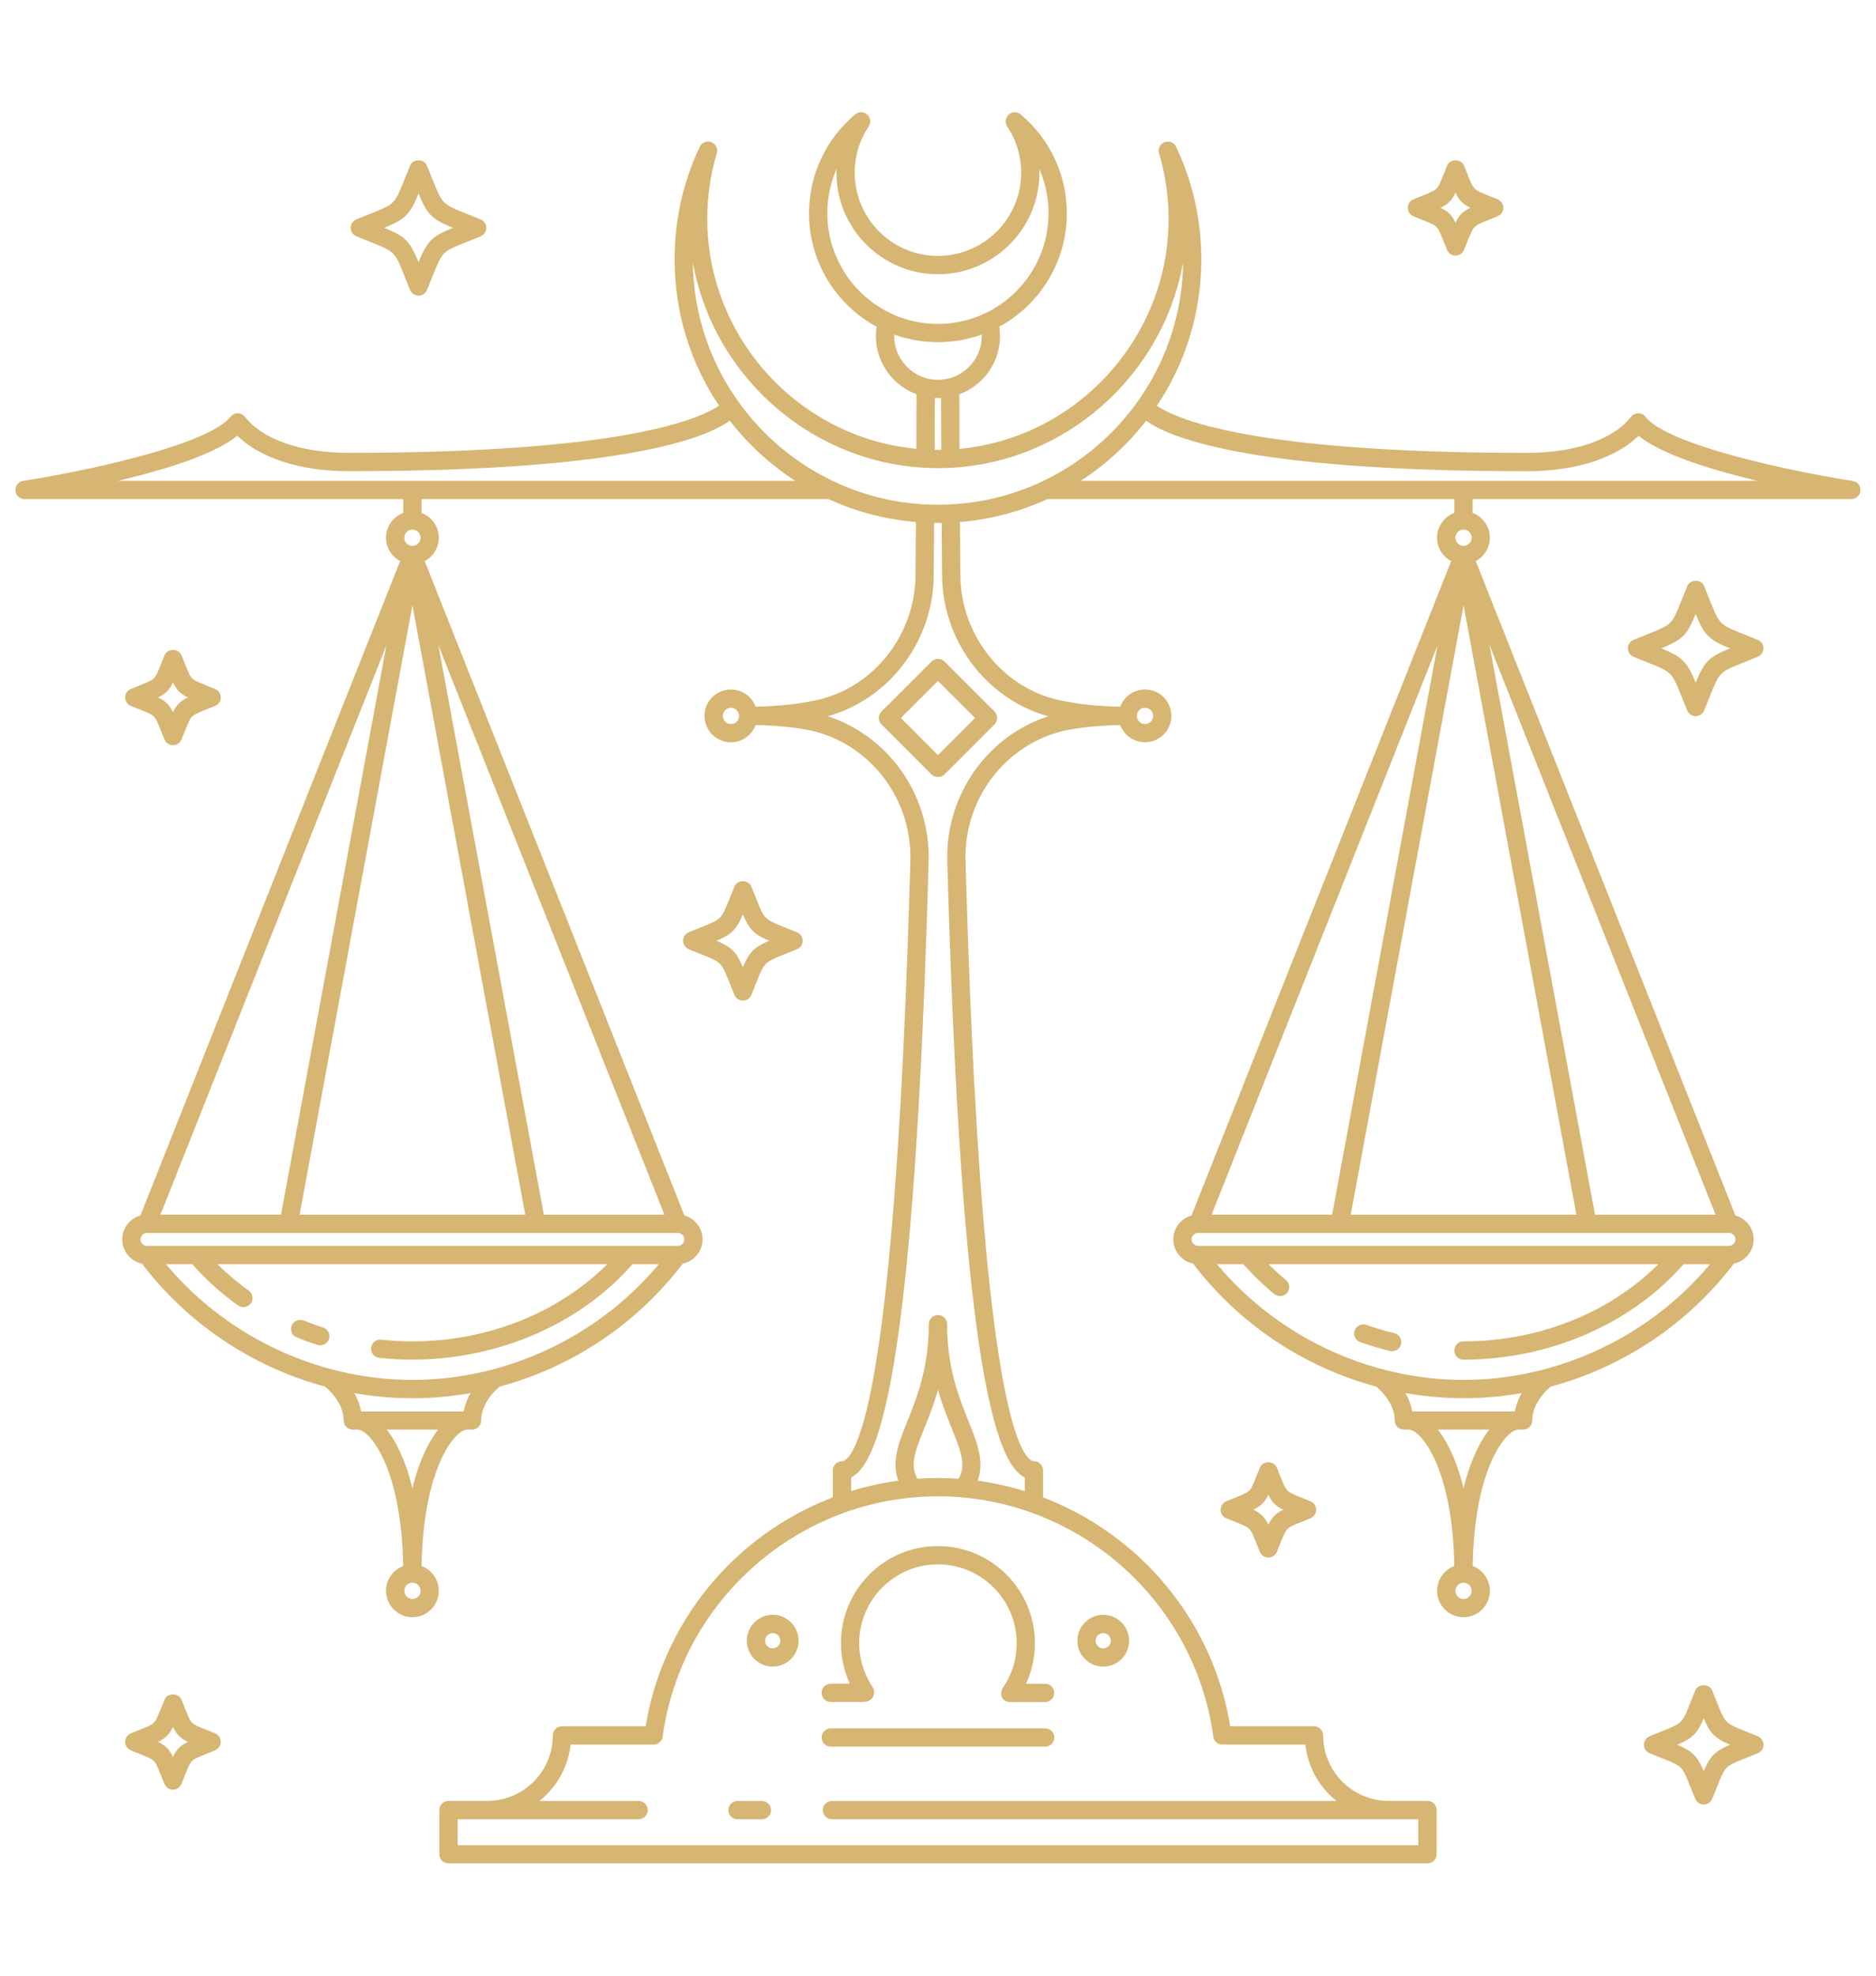 <?xml version="1.0" encoding="utf-8"?>
<!-- Generator: Adobe Illustrator 28.0.0, SVG Export Plug-In . SVG Version: 6.00 Build 0)  -->
<svg version="1.1" id="katman_1" xmlns="http://www.w3.org/2000/svg" xmlns:xlink="http://www.w3.org/1999/xlink" x="0px" y="0px"
	 viewBox="0 0 440.99 464.19" style="enable-background:new 0 0 440.99 464.19;" xml:space="preserve">
<style type="text/css">
	.st0{fill:#D7B572;stroke:#D7B572;stroke-width:2;stroke-miterlimit:10;}
</style>
<g>
	<path class="st0" d="M75.63,312.87c-1.55-0.49-3.11-1.06-4.64-1.68c-0.58-0.23-1.26,0.06-1.49,0.64c-0.11,0.28-0.11,0.6,0.01,0.88
		c0.12,0.28,0.34,0.5,0.63,0.61c1.58,0.64,3.19,1.22,4.8,1.73c0.28,0.09,0.6,0.06,0.87-0.08c0.27-0.14,0.48-0.38,0.57-0.67
		c0.09-0.29,0.07-0.6-0.07-0.87C76.16,313.16,75.92,312.96,75.63,312.87z"/>
	<path class="st0" d="M435.39,113.99c-11.82-1.8-43.73-8.09-49.37-15.43c-0.25-0.33-0.57-0.5-0.82-0.46
		c-0.43,0.01-0.76,0.16-0.99,0.44c-4.45,5.64-13.64,8.87-25.23,8.87c-68.64,0-84.86-8.97-88.19-11.72
		c-0.11-0.09-0.13-0.24-0.05-0.35c6.97-10.16,10.65-22.04,10.65-34.38c0-9.11-1.96-17.87-5.83-26.04c-0.26-0.54-0.88-0.79-1.45-0.58
		c-0.55,0.21-0.86,0.83-0.69,1.4c1.51,5.09,2.28,10.39,2.28,15.74c0,28.63-22.34,52.81-50.87,55.05c-0.07,0.01-0.15-0.02-0.2-0.07
		c-0.05-0.05-0.09-0.12-0.09-0.19c-0.01-3.21-0.02-7.97-0.03-11.83l0-2.33c0-0.11,0.07-0.22,0.18-0.25
		c5.6-1.83,9.37-7.02,9.37-12.91c0-0.85-0.08-1.71-0.24-2.54c-0.02-0.11,0.03-0.23,0.14-0.29c9.76-5.08,15.82-15.04,15.82-26.01
		c0-8.69-3.83-16.88-10.5-22.47c-0.44-0.37-1.08-0.36-1.5,0.02c-0.42,0.38-0.5,1.02-0.19,1.49c2.26,3.38,3.46,7.33,3.46,11.42
		c0,11.34-9.23,20.56-20.57,20.56c-11.34,0-20.56-9.22-20.56-20.56c0-4.08,1.19-8.03,3.46-11.42c0.31-0.47,0.23-1.11-0.19-1.49
		c-0.42-0.38-1.07-0.39-1.5-0.03c-6.68,5.59-10.51,13.78-10.51,22.48c0,10.97,6.06,20.93,15.82,26.01c0.1,0.05,0.16,0.17,0.14,0.28
		c-0.16,0.85-0.24,1.7-0.24,2.54c0,5.89,3.77,11.08,9.37,12.91c0.11,0.04,0.18,0.14,0.18,0.25l0,0.78
		c-0.01,4.05-0.02,9.83-0.03,13.37c0,0.07-0.03,0.14-0.09,0.19c-0.05,0.05-0.13,0.08-0.2,0.07c-28.53-2.23-50.87-26.41-50.87-55.05
		c0-5.36,0.77-10.66,2.28-15.74c0.17-0.57-0.14-1.18-0.69-1.4c-0.56-0.21-1.19,0.03-1.44,0.58c-3.87,8.17-5.83,16.94-5.83,26.04
		c0,12.33,3.68,24.21,10.65,34.37c0.08,0.11,0.06,0.27-0.05,0.36c-3.35,2.75-19.6,11.73-88.18,11.73c-11.58,0-20.78-3.23-25.23-8.87
		c-0.22-0.27-0.54-0.43-0.87-0.43c-0.32-0.05-0.72,0.16-0.94,0.45c-5.64,7.33-37.55,13.62-49.37,15.43
		c-0.59,0.09-1.01,0.63-0.97,1.22c0.05,0.59,0.55,1.06,1.14,1.06h89.77c0.15,0,0.27,0.12,0.27,0.27v4.53c0,0.12-0.08,0.22-0.2,0.26
		c-2.27,0.61-3.86,2.67-3.86,5.03c0,2.15,1.35,4.1,3.36,4.86c0.07,0.03,0.12,0.08,0.15,0.14c0.03,0.06,0.03,0.14,0,0.2L33.8,286.32
		c-0.03,0.08-0.11,0.14-0.2,0.16c-2.24,0.45-3.87,2.43-3.87,4.72c0,2.37,1.77,4.42,4.11,4.76c0.07,0.01,0.13,0.05,0.17,0.1
		c10.55,14.03,25.75,24.26,42.81,28.8c0.04,0.01,0.07,0.03,0.1,0.05c0.81,0.64,4.86,4.09,4.86,8.84c0,0.63,0.51,1.15,1.15,1.15h1.16
		c3.83,0,11.44,10.14,11.7,33.59c0,0.12-0.08,0.23-0.2,0.26c-2.27,0.61-3.85,2.68-3.85,5.02c0,2.87,2.33,5.2,5.2,5.2
		c2.87,0,5.2-2.33,5.2-5.2c0-2.35-1.59-4.41-3.85-5.02c-0.12-0.03-0.2-0.14-0.2-0.26c0.26-23.45,7.87-33.59,11.7-33.59h1.16
		c0.63,0,1.15-0.51,1.15-1.15c0-4.75,4.05-8.2,4.86-8.84c0.03-0.02,0.06-0.04,0.1-0.05c17.05-4.54,32.26-14.77,42.81-28.8
		c0.04-0.05,0.1-0.09,0.17-0.1c2.34-0.35,4.11-2.39,4.11-4.76c0-2.29-1.63-4.27-3.87-4.72c-0.09-0.02-0.16-0.08-0.19-0.16
		L98.64,131.55c-0.03-0.07-0.03-0.14,0-0.2c0.03-0.06,0.08-0.12,0.15-0.14c2.01-0.76,3.36-2.72,3.36-4.86
		c0-2.35-1.59-4.42-3.86-5.03c-0.12-0.03-0.2-0.14-0.2-0.26v-4.53c0-0.15,0.12-0.27,0.26-0.27h96.55c0.04,0,0.08,0.01,0.11,0.02
		c6.65,3.07,13.73,4.9,21.05,5.43c0.14,0.01,0.25,0.13,0.25,0.27l-0.03,4.08c-0.02,3.22-0.04,6.58-0.07,9.19
		c-0.14,14.55-10.29,27.28-24.14,30.26c-4.43,0.95-9.47,1.47-14.98,1.54c-0.13,0-0.23-0.08-0.26-0.2c-0.61-2.27-2.68-3.85-5.02-3.85
		c-2.87,0-5.2,2.33-5.2,5.2c0,2.87,2.33,5.2,5.2,5.2c2.35,0,4.41-1.58,5.02-3.85c0.03-0.12,0.14-0.2,0.26-0.2
		c4.32,0.05,8.36,0.38,12,0.98c15.21,2.48,26.34,16.19,25.91,31.89c-3.43,123.64-12.17,142.1-17.07,142.1
		c-0.63,0-1.15,0.51-1.15,1.15v6.85c0,0.11-0.07,0.21-0.17,0.25c-23.35,8.72-40.19,29.34-43.94,53.8c-0.02,0.13-0.13,0.22-0.26,0.22
		H132.1c-0.63,0-1.15,0.51-1.15,1.15c0,9.04-7.35,16.39-16.39,16.39h-9.13c-0.63,0-1.15,0.51-1.15,1.15v10.38
		c0,0.63,0.51,1.15,1.15,1.15h230.12c0.63,0,1.15-0.51,1.15-1.15v-10.38c0-0.63-0.51-1.15-1.15-1.15h-9.13
		c-9.04,0-16.39-7.35-16.39-16.39c0-0.63-0.51-1.15-1.15-1.15h-20.33c-0.13,0-0.24-0.09-0.26-0.22
		c-3.76-24.46-20.6-45.07-43.94-53.8c-0.1-0.04-0.17-0.14-0.17-0.25v-6.85c0-0.63-0.51-1.15-1.15-1.15
		c-4.9,0-13.63-18.46-17.07-142.1c-0.44-15.7,10.7-29.41,25.91-31.89c3.65-0.6,7.68-0.93,12-0.98c0.12,0,0.23,0.08,0.26,0.2
		c0.61,2.27,2.68,3.85,5.02,3.85c2.87,0,5.2-2.33,5.2-5.2c0-2.87-2.33-5.2-5.2-5.2c-2.35,0-4.41,1.58-5.02,3.85
		c-0.03,0.12-0.14,0.2-0.26,0.2c-5.52-0.07-10.56-0.58-14.98-1.54c-13.84-2.98-24-15.71-24.14-30.26c-0.03-2.98-0.06-6.9-0.08-10.48
		l-0.02-2.79c0-0.14,0.11-0.26,0.25-0.27c7.32-0.53,14.4-2.35,21.05-5.43c0.03-0.02,0.07-0.02,0.11-0.02h96.55
		c0.15,0,0.26,0.12,0.26,0.27v4.53c0,0.12-0.08,0.22-0.2,0.26c-2.27,0.61-3.86,2.67-3.86,5.03c0,2.14,1.35,4.1,3.36,4.86
		c0.07,0.03,0.12,0.08,0.15,0.14c0.03,0.06,0.03,0.14,0,0.2l-61.45,154.77c-0.03,0.08-0.11,0.14-0.19,0.16
		c-2.24,0.45-3.87,2.43-3.87,4.72c0,2.37,1.77,4.42,4.11,4.76c0.07,0.01,0.13,0.05,0.17,0.1c10.55,14.03,25.75,24.25,42.81,28.8
		c0.03,0.01,0.07,0.03,0.1,0.05c0.81,0.64,4.86,4.09,4.86,8.84c0,0.63,0.51,1.15,1.15,1.15h1.16c3.83,0,11.44,10.14,11.7,33.59
		c0,0.12-0.08,0.23-0.2,0.26c-2.27,0.61-3.85,2.68-3.85,5.02c0,2.87,2.33,5.2,5.2,5.2c2.87,0,5.2-2.33,5.2-5.2
		c0-2.35-1.58-4.41-3.85-5.02c-0.12-0.03-0.2-0.14-0.2-0.26c0.26-23.45,7.87-33.59,11.7-33.59h1.16c0.63,0,1.15-0.51,1.15-1.15
		c0-4.75,4.05-8.2,4.86-8.84c0.03-0.02,0.06-0.04,0.1-0.05c17.05-4.54,32.26-14.77,42.81-28.8c0.04-0.06,0.1-0.09,0.17-0.1
		c2.34-0.35,4.1-2.39,4.1-4.76c0-2.29-1.63-4.27-3.87-4.72c-0.09-0.02-0.16-0.08-0.19-0.16l-61.45-154.77
		c-0.03-0.07-0.02-0.14,0-0.2c0.03-0.06,0.08-0.12,0.15-0.14c2.01-0.76,3.36-2.72,3.36-4.86c0-2.35-1.59-4.42-3.86-5.03
		c-0.12-0.03-0.2-0.14-0.2-0.26v-4.53c0-0.15,0.12-0.27,0.27-0.27h89.77c0.6,0,1.1-0.47,1.14-1.06
		C436.41,114.62,435.98,114.08,435.39,113.99z M171.82,171.12c-1.6,0-2.91-1.3-2.91-2.91c0-1.6,1.3-2.91,2.91-2.91
		c1.61,0,2.91,1.3,2.91,2.91C174.73,169.82,173.42,171.12,171.82,171.12z M269.16,165.3c1.6,0,2.91,1.3,2.91,2.91
		c0,1.6-1.3,2.91-2.91,2.91c-1.61,0-2.91-1.3-2.91-2.91C266.25,166.61,267.56,165.3,269.16,165.3z M193.48,50.11
		c0-5.1,1.43-10.07,4.13-14.37c0.07-0.11,0.2-0.15,0.32-0.1c0.12,0.05,0.19,0.17,0.16,0.3c-0.31,1.51-0.47,3.07-0.47,4.63
		c0,12.6,10.25,22.86,22.86,22.86c12.6,0,22.86-10.25,22.86-22.86c0-1.56-0.16-3.12-0.47-4.63c-0.03-0.13,0.04-0.25,0.16-0.3
		c0.12-0.05,0.26,0,0.32,0.1c2.7,4.3,4.13,9.27,4.13,14.36c0,14.89-12.12,27.01-27.01,27.01C205.6,77.12,193.48,65,193.48,50.11z
		 M209.2,78.95c0-0.46,0.03-0.93,0.09-1.4c0.01-0.08,0.06-0.15,0.13-0.2c0.07-0.04,0.16-0.05,0.23-0.02
		c3.46,1.38,7.11,2.07,10.84,2.07c3.74,0,7.39-0.7,10.84-2.08c0.08-0.03,0.16-0.02,0.23,0.02c0.07,0.04,0.12,0.11,0.13,0.2
		c0.06,0.47,0.09,0.95,0.09,1.41c0,6.23-5.06,11.29-11.29,11.29C214.27,90.24,209.2,85.18,209.2,78.95z M222.27,106.42
		c0,0.14-0.11,0.26-0.26,0.27c-0.51,0.01-1.02,0.02-1.52,0.02c-0.51,0-1.01-0.01-1.51-0.02c-0.14,0-0.26-0.12-0.26-0.27
		c0.01-2.12,0.02-4.93,0.02-7.68l0.01-6.02c0-0.07,0.03-0.15,0.09-0.2c0.06-0.05,0.13-0.07,0.2-0.07c0.96,0.1,1.93,0.1,2.89,0
		c0.08-0.01,0.15,0.02,0.2,0.07c0.06,0.05,0.09,0.12,0.09,0.2l0,2.31C222.24,98.72,222.25,103.26,222.27,106.42z M36.39,286.03
		l56.29-141.78c0.05-0.13,0.19-0.19,0.32-0.16c0.13,0.04,0.21,0.17,0.19,0.3L66.93,286.17c-0.02,0.13-0.13,0.22-0.26,0.22
		c-8.76,0-14.96,0-19.36,0c-10.66,0-10.68,0-10.69,0c-0.08-0.01-0.16-0.05-0.21-0.12C36.37,286.2,36.36,286.11,36.39,286.03z
		 M99.86,373.78c0,1.6-1.31,2.91-2.91,2.91c-1.6,0-2.91-1.31-2.91-2.91c0-1.6,1.31-2.91,2.91-2.91
		C98.55,370.87,99.86,372.18,99.86,373.78z M104.77,335.36c-3.38,3.57-6.07,9.91-7.56,17.87c-0.02,0.13-0.13,0.22-0.26,0.22
		c-0.13,0-0.24-0.09-0.26-0.22c-1.5-7.96-4.19-14.31-7.57-17.87c-0.07-0.08-0.09-0.19-0.05-0.29c0.04-0.1,0.14-0.16,0.24-0.16
		l15.27,0c0.11,0,0.2,0.06,0.24,0.16C104.87,335.17,104.85,335.28,104.77,335.36z M112.61,326.59c-0.09,0.12-0.25,0.14-0.37,0.06
		c-1.3,1.84-2.09,3.77-2.34,5.74c-0.02,0.13-0.13,0.23-0.26,0.23H84.25c-0.13,0-0.25-0.1-0.26-0.23c-0.26-2.05-1.1-4.05-2.48-5.95
		c-0.06-0.09-0.07-0.21-0.01-0.3c0.06-0.09,0.17-0.14,0.28-0.12c10.06,2,20.27,2,30.33,0c0.08-0.03,0.17-0.01,0.24,0.04l0.21,0.16
		C112.68,326.31,112.7,326.47,112.61,326.59z M156.64,296.45c-14.41,18.01-36.72,28.77-59.69,28.77c-22.98,0-45.29-10.75-59.7-28.77
		c-0.06-0.08-0.08-0.19-0.03-0.28c0.04-0.09,0.14-0.15,0.24-0.15h8.08c0.08,0,0.15,0.03,0.2,0.09c3.14,3.64,6.78,6.93,10.81,9.8
		c0.24,0.17,0.55,0.23,0.86,0.18c0.3-0.05,0.58-0.22,0.74-0.45c0.37-0.51,0.24-1.23-0.27-1.6c-3.12-2.22-6.05-4.77-8.69-7.57
		c-0.07-0.08-0.09-0.19-0.05-0.29c0.04-0.1,0.14-0.16,0.24-0.16h95.14c0.11,0,0.2,0.06,0.24,0.16c0.04,0.1,0.02,0.21-0.05,0.29
		c-11.85,12.51-29.26,19.69-47.76,19.69c-2.49,0-5-0.13-7.45-0.39c-0.3-0.04-0.6,0.04-0.83,0.22c-0.24,0.19-0.4,0.48-0.43,0.8
		c-0.03,0.31,0.06,0.6,0.25,0.84c0.19,0.24,0.47,0.39,0.77,0.42c2.53,0.27,5.12,0.4,7.69,0.4c19.97,0,39.12-8.35,51.21-22.34
		c0.05-0.06,0.12-0.09,0.2-0.09c8.22,0,8.22,0,8.3,0.12C156.72,296.24,156.71,296.36,156.64,296.45z M161.86,291.21
		c0,1.39-1.13,2.52-2.52,2.52H34.55c-1.39,0-2.52-1.13-2.52-2.52c0-1.39,1.13-2.52,2.52-2.52h124.79
		C160.73,288.68,161.86,289.82,161.86,291.21z M100.92,144.09c0.12-0.02,0.25,0.04,0.3,0.16l56.29,141.78
		c0.03,0.08,0.02,0.17-0.03,0.25c-0.05,0.07-0.13,0.12-0.22,0.12h-30.03c-0.13,0-0.24-0.09-0.26-0.22
		c-26.27-141.8-26.27-141.8-26.27-141.83C100.7,144.22,100.79,144.11,100.92,144.09z M124.62,286.08c0.01,0.08-0.01,0.16-0.06,0.22
		c-0.05,0.06-0.13,0.1-0.2,0.1H69.54c-0.08,0-0.15-0.04-0.2-0.1c-0.05-0.06-0.07-0.14-0.06-0.22L96.69,138.1
		c0.05-0.25,0.47-0.25,0.52,0L124.62,286.08z M99.86,126.34c0,1.6-1.31,2.91-2.91,2.91c-1.6,0-2.91-1.3-2.91-2.91
		c0-1.6,1.31-2.91,2.91-2.91C98.55,123.43,99.86,124.74,99.86,126.34z M189.78,113.78c-0.03,0.12-0.14,0.2-0.26,0.2H21.14
		c-0.14,0-0.25-0.1-0.26-0.24c-0.01-0.13,0.08-0.26,0.21-0.29c12.52-2.65,28.69-6.93,34.56-12.28c0.11-0.1,0.27-0.09,0.37,0.01
		c5.15,5.42,14.62,8.53,25.97,8.53c67.54,0,85.1-8.47,89.52-12.11c0.06-0.05,0.13-0.07,0.2-0.06c0.07,0.01,0.14,0.05,0.18,0.1
		c4.86,6.42,10.84,11.75,17.76,15.83C189.76,113.54,189.81,113.67,189.78,113.78z M286.2,407.91c0.08,0.57,0.57,0.99,1.14,0.99
		h20.19c0.14,0,0.25,0.11,0.26,0.25c0.44,5.93,3.74,11.36,8.83,14.51c0.1,0.06,0.15,0.18,0.11,0.3c-0.03,0.11-0.14,0.19-0.25,0.19
		H195.56c-0.63,0-1.15,0.51-1.15,1.15c0,0.63,0.51,1.15,1.15,1.15h138.58c0.15,0,0.26,0.12,0.26,0.26v7.56
		c0,0.15-0.12,0.26-0.26,0.26H106.85c-0.15,0-0.27-0.12-0.27-0.26v-7.56c0-0.15,0.12-0.26,0.27-0.26h43.26
		c0.63,0,1.15-0.51,1.15-1.15c0-0.63-0.51-1.15-1.15-1.15H124.5c-0.12,0-0.22-0.08-0.25-0.19c-0.03-0.11,0.01-0.24,0.11-0.3
		c5.09-3.15,8.39-8.57,8.83-14.51c0.01-0.14,0.13-0.25,0.26-0.25h20.19c0.57,0,1.06-0.43,1.14-0.99
		c4.42-32.69,32.67-57.34,65.71-57.34C253.53,350.57,281.78,375.22,286.2,407.91z M216.32,335.28c1.26-3.13,2.82-7.01,3.91-11.73
		c0.06-0.24,0.46-0.24,0.52,0c1.1,4.74,2.66,8.62,3.92,11.74c2.26,5.61,3.75,9.31,1.27,13.06c-0.05,0.08-0.15,0.12-0.24,0.12
		c-3.46-0.26-6.96-0.26-10.4,0c-0.11,0-0.19-0.04-0.24-0.12C212.57,344.61,214.06,340.9,216.32,335.28l0.25,0.1L216.32,335.28z
		 M248.42,167.76c0.33,0.07,0.67,0.14,1.01,0.21c0.12,0.02,0.21,0.13,0.21,0.26c0,0.12-0.08,0.23-0.2,0.26
		c-15.37,3.55-26.21,17.77-25.76,33.81c2.6,93.54,8.5,140.67,18.04,144.1c0.1,0.04,0.17,0.14,0.17,0.25v4.7
		c0,0.09-0.04,0.16-0.11,0.21c-0.05,0.03-0.1,0.05-0.16,0.05c-0.03,0-0.06,0-0.08-0.01c-4.17-1.35-8.49-2.31-12.84-2.83
		c-0.09-0.01-0.16-0.06-0.2-0.14c-0.04-0.08-0.04-0.17,0-0.24c2.15-4.37,0.36-8.81-1.71-13.96c-2.3-5.72-5.16-12.83-5.16-23.31
		c0-0.63-0.51-1.15-1.15-1.15c-0.63,0-1.15,0.51-1.15,1.15c0,10.49-2.86,17.6-5.15,23.3c-2.07,5.14-3.85,9.58-1.7,13.96
		c0.04,0.08,0.04,0.17-0.01,0.24c-0.04,0.08-0.12,0.13-0.2,0.14c-4.35,0.53-8.67,1.48-12.84,2.83c-0.08,0.03-0.17,0.01-0.24-0.04
		c-0.07-0.05-0.11-0.13-0.11-0.21v-4.7c0-0.11,0.07-0.21,0.17-0.25c9.54-3.43,15.44-50.57,18.04-144.1
		c0.45-16.04-10.39-30.26-25.76-33.81c-0.12-0.03-0.21-0.14-0.2-0.26c0-0.12,0.09-0.23,0.21-0.26c0.34-0.07,0.68-0.14,1.01-0.21
		c14.88-3.21,25.79-16.86,25.94-32.48c0.03-2.7,0.05-6.23,0.07-9.51l0.02-3.65c0-0.07,0.03-0.14,0.08-0.19
		c0.05-0.05,0.12-0.06,0.19-0.07c1.05,0.03,2.14,0.03,3.23,0c0.08,0.01,0.14,0.02,0.19,0.07c0.05,0.05,0.08,0.12,0.08,0.19
		l0.02,3.14c0.02,3.43,0.05,7.18,0.08,10.02C222.63,150.9,233.54,164.56,248.42,167.76z M220.49,119.59
		c-32.32,0-58.62-26.3-58.62-58.62c0-2.82,0.2-5.64,0.59-8.39c0.02-0.14,0.11-0.24,0.28-0.23c0.14,0.01,0.25,0.12,0.25,0.26
		c0.6,31.09,26.4,56.38,57.5,56.38c31.11,0,56.9-25.29,57.5-56.38c0-0.14,0.11-0.25,0.25-0.26c0.17,0,0.26,0.09,0.28,0.23
		c0.39,2.74,0.59,5.56,0.59,8.39C279.11,93.29,252.81,119.59,220.49,119.59z M283.48,286.03l56.29-141.78
		c0.05-0.13,0.19-0.2,0.32-0.16c0.13,0.04,0.21,0.17,0.19,0.3l-26.26,141.78c-0.02,0.13-0.13,0.22-0.26,0.22
		c-3.57,0-11.23,0-17.92,0c-6.5,0-12.09,0-12.12,0c-0.09,0-0.16-0.05-0.21-0.12C283.45,286.2,283.44,286.11,283.48,286.03z
		 M346.95,373.78c0,1.6-1.31,2.91-2.91,2.91c-1.6,0-2.91-1.31-2.91-2.91c0-1.6,1.3-2.91,2.91-2.91
		C345.64,370.87,346.95,372.18,346.95,373.78z M351.86,335.36c-3.38,3.57-6.07,9.91-7.56,17.87c-0.02,0.13-0.13,0.22-0.26,0.22
		c-0.13,0-0.24-0.09-0.26-0.22c-1.5-7.96-4.18-14.3-7.56-17.87c-0.07-0.08-0.09-0.19-0.05-0.29c0.04-0.1,0.14-0.16,0.24-0.16
		l15.26,0c0.11,0,0.2,0.06,0.24,0.16C351.95,335.17,351.93,335.28,351.86,335.36z M359.49,326.43c-1.39,1.9-2.23,3.91-2.49,5.95
		c-0.02,0.13-0.13,0.23-0.26,0.23h-25.39c-0.13,0-0.25-0.1-0.26-0.23c-0.26-2.04-1.1-4.05-2.49-5.95c-0.06-0.09-0.07-0.21-0.01-0.3
		c0.06-0.09,0.16-0.14,0.28-0.12c10.07,2,20.29,2,30.37,0c0.11-0.02,0.22,0.02,0.28,0.12C359.56,326.23,359.55,326.35,359.49,326.43
		z M403.74,296.45c-14.4,18.01-36.72,28.77-59.71,28.77c-22.99,0-45.31-10.75-59.72-28.77c-0.06-0.08-0.08-0.19-0.03-0.28
		c0.04-0.09,0.14-0.15,0.24-0.15h8.1c0.08,0,0.15,0.03,0.2,0.09c2.22,2.57,4.7,4.98,7.37,7.17c0.48,0.39,1.22,0.32,1.61-0.16
		c0.2-0.24,0.29-0.54,0.25-0.84c-0.03-0.31-0.18-0.58-0.41-0.77c-1.87-1.53-3.69-3.23-5.39-5.04c-0.07-0.08-0.09-0.19-0.05-0.29
		c0.04-0.1,0.14-0.16,0.24-0.16h95.15c0.11,0,0.2,0.06,0.24,0.16c0.04,0.1,0.02,0.21-0.05,0.29
		c-11.85,12.51-29.26,19.69-47.76,19.69c-0.63,0-1.15,0.51-1.15,1.15c0,0.63,0.51,1.15,1.15,1.15c19.97,0,39.12-8.35,51.21-22.34
		c0.05-0.06,0.12-0.09,0.2-0.09l6.83,0c1.53,0,1.53,0,1.53,0.27C403.8,296.35,403.78,296.41,403.74,296.45z M408.95,291.21
		c0,1.39-1.13,2.52-2.52,2.52H281.64c-1.39,0-2.52-1.13-2.52-2.52c0-1.39,1.13-2.52,2.52-2.52h124.79
		C407.82,288.68,408.95,289.82,408.95,291.21z M348.01,144.09c0.12-0.02,0.25,0.04,0.3,0.16l56.29,141.78
		c0.03,0.08,0.02,0.17-0.03,0.25c-0.05,0.07-0.13,0.12-0.22,0.12h-30.03c-0.13,0-0.24-0.09-0.26-0.22
		c-26.27-141.8-26.27-141.8-26.27-141.83C347.79,144.22,347.88,144.11,348.01,144.09z M371.71,286.08c0.01,0.08-0.01,0.16-0.06,0.22
		c-0.05,0.06-0.13,0.1-0.2,0.1h-54.82c-0.08,0-0.15-0.04-0.2-0.1c-0.05-0.06-0.07-0.14-0.06-0.22l27.41-147.98
		c0.05-0.25,0.47-0.25,0.52,0L371.71,286.08z M346.95,126.34c0,1.6-1.31,2.91-2.91,2.91c-1.61,0-2.91-1.3-2.91-2.91
		c0-1.6,1.31-2.91,2.91-2.91C345.64,123.43,346.95,124.74,346.95,126.34z M420.11,113.74c-0.01,0.14-0.13,0.24-0.26,0.24H251.46
		c-0.12,0-0.22-0.08-0.26-0.2c-0.03-0.12,0.02-0.24,0.12-0.3c6.92-4.08,12.9-9.41,17.76-15.83c0.04-0.06,0.11-0.09,0.18-0.1
		c0.07-0.01,0.14,0.01,0.2,0.06c4.42,3.64,22.01,12.11,89.52,12.11c11.35,0,20.82-3.11,25.98-8.53c0.1-0.1,0.26-0.11,0.37-0.01
		c5.87,5.35,22.03,9.63,34.56,12.28C420.03,113.48,420.12,113.61,420.11,113.74z"/>
	<path class="st0" d="M327.53,314.21c-2.26-0.54-4.51-1.21-6.69-1.98c-0.57-0.2-1.26,0.13-1.46,0.7c-0.1,0.29-0.09,0.6,0.05,0.88
		c0.13,0.28,0.36,0.49,0.65,0.59c2.25,0.79,4.57,1.48,6.91,2.05c0.6,0.14,1.24-0.26,1.38-0.85
		C328.52,314.98,328.14,314.36,327.53,314.21z"/>
	<path class="st0" d="M179.1,424.15h-5.73c-0.63,0-1.15,0.51-1.15,1.15c0,0.63,0.51,1.15,1.15,1.15h5.73c0.63,0,1.15-0.51,1.15-1.15
		C180.24,424.66,179.73,424.15,179.1,424.15z"/>
	<path class="st0" d="M198.68,386.05c0,3.53,0.87,7.04,2.5,10.15c0.04,0.08,0.04,0.18-0.01,0.26c-0.05,0.08-0.13,0.13-0.23,0.13
		h-5.66c-0.63,0-1.15,0.51-1.15,1.15c0,0.63,0.51,1.15,1.15,1.15h7.56c0.74,0,1.25-0.24,1.5-0.69c0.23-0.43,0.16-0.95,0.05-1.1
		c-2.24-3.34-3.42-7.16-3.42-11.03c0-10.76,8.75-19.51,19.51-19.51c10.76,0,19.51,8.75,19.51,19.51c0,4.02-1.18,7.84-3.42,11.04
		c-0.13,0.18-0.36,0.87-0.13,1.32c0.17,0.32,0.55,0.48,1.15,0.48h8.08c0.63,0,1.15-0.51,1.15-1.15c0-0.63-0.51-1.15-1.15-1.15h-5.66
		c-0.09,0-0.18-0.05-0.23-0.13c-0.05-0.08-0.05-0.18-0.01-0.26c1.64-3.1,2.5-6.61,2.5-10.15c0-12.02-9.78-21.81-21.81-21.81
		C208.47,364.24,198.68,374.03,198.68,386.05z"/>
	<path class="st0" d="M245.69,407.09h-50.4c-0.63,0-1.15,0.51-1.15,1.15s0.51,1.15,1.15,1.15h50.4c0.63,0,1.15-0.51,1.15-1.15
		S246.33,407.09,245.69,407.09z"/>
	<path class="st0" d="M181.64,380.41c-2.8,0-5.08,2.28-5.08,5.08c0,2.8,2.28,5.08,5.08,5.08c2.8,0,5.08-2.28,5.08-5.08
		C186.72,382.69,184.44,380.41,181.64,380.41z M181.64,388.29c-1.54,0-2.79-1.25-2.79-2.79c0-1.54,1.25-2.79,2.79-2.79
		c1.54,0,2.79,1.25,2.79,2.79C184.43,387.04,183.18,388.29,181.64,388.29z"/>
	<path class="st0" d="M259.34,390.58c2.8,0,5.08-2.28,5.08-5.08c0-2.8-2.28-5.08-5.08-5.08c-2.8,0-5.08,2.28-5.08,5.08
		C254.26,388.3,256.54,390.58,259.34,390.58z M259.34,382.71c1.54,0,2.79,1.25,2.79,2.79c0,1.54-1.25,2.79-2.79,2.79
		c-1.54,0-2.79-1.25-2.79-2.79C256.55,383.96,257.8,382.71,259.34,382.71z"/>
	<path class="st0" d="M220.49,155.81c-0.31,0-0.61,0.12-0.81,0.32l-11.75,11.75c-0.22,0.22-0.34,0.5-0.34,0.81
		c0,0.31,0.12,0.59,0.34,0.81l11.75,11.75c0.41,0.41,1.21,0.41,1.62,0l11.75-11.75c0.22-0.22,0.34-0.51,0.34-0.81
		c0-0.31-0.12-0.59-0.34-0.81l-11.75-11.75C221.1,155.92,220.8,155.81,220.49,155.81z M230.51,168.69c0,0.07-0.03,0.14-0.08,0.19
		l-9.76,9.75c-0.05,0.05-0.12,0.08-0.19,0.08c-0.07,0-0.14-0.03-0.19-0.08l-9.75-9.75c-0.05-0.05-0.08-0.12-0.08-0.19
		c0-0.07,0.03-0.14,0.08-0.19l9.75-9.75c0.1-0.1,0.27-0.1,0.37,0l9.76,9.75C230.48,168.55,230.51,168.62,230.51,168.69z"/>
	<path class="st0" d="M33.16,165.74c3.98,1.59,4.04,1.64,5.62,5.63l0.82,2.03c0.18,0.43,0.59,0.71,1.06,0.71
		c0.47,0,0.88-0.28,1.06-0.71l0.82-2.03c1.58-3.98,1.64-4.03,5.63-5.62l2.03-0.82c0.43-0.18,0.71-0.59,0.71-1.06
		c0-0.47-0.28-0.88-0.71-1.06l-2.03-0.82c-3.98-1.59-4.03-1.64-5.62-5.63l-0.82-2.03c-0.19-0.46-0.68-0.63-1.06-0.63
		s-0.87,0.17-1.06,0.63c0,0-0.8,1.99-0.82,2.03c-1.59,3.98-1.64,4.04-5.63,5.63l-2.04,0.82c-0.43,0.18-0.71,0.59-0.71,1.06
		c0,0.47,0.28,0.88,0.71,1.06L33.16,165.74z M35.24,163.62c3.25-1.34,3.83-1.93,5.18-5.18c0.08-0.2,0.41-0.2,0.49,0
		c1.35,3.25,1.93,3.83,5.18,5.18c0.1,0.04,0.16,0.14,0.16,0.24s-0.06,0.2-0.16,0.24c-3.26,1.35-3.84,1.93-5.18,5.18
		c-0.04,0.1-0.14,0.16-0.25,0.16c-0.11,0-0.2-0.06-0.25-0.16c-1.34-3.25-1.92-3.83-5.18-5.18c-0.1-0.04-0.16-0.14-0.16-0.24
		S35.14,163.66,35.24,163.62z"/>
	<path class="st0" d="M50.2,408.2l-2.03-0.82c-3.98-1.59-4.04-1.64-5.63-5.63l-0.82-2.03c-0.19-0.46-0.67-0.63-1.06-0.63
		s-0.87,0.17-1.06,0.63l-0.82,2.03c-1.59,3.98-1.64,4.04-5.63,5.63l-2.03,0.82c-0.43,0.18-0.71,0.59-0.71,1.06
		c0,0.47,0.28,0.89,0.71,1.06l2.03,0.82c3.98,1.59,4.04,1.64,5.62,5.63l0.82,2.03c0.18,0.43,0.59,0.71,1.06,0.71
		s0.88-0.28,1.06-0.71l0.82-2.03c1.58-3.98,1.64-4.03,5.63-5.62l2.03-0.82c0.43-0.18,0.71-0.59,0.71-1.06
		C50.91,408.8,50.63,408.38,50.2,408.2z M46.09,409.51c-3.26,1.34-3.84,1.93-5.18,5.18c-0.04,0.1-0.14,0.16-0.25,0.16
		c-0.11,0-0.2-0.06-0.25-0.16c-1.35-3.26-1.93-3.84-5.18-5.18c-0.1-0.04-0.16-0.14-0.16-0.25c0-0.11,0.06-0.2,0.16-0.24
		c3.26-1.35,3.84-1.93,5.18-5.18c0.08-0.2,0.41-0.2,0.49,0c1.35,3.26,1.93,3.84,5.18,5.18c0.1,0.04,0.16,0.14,0.16,0.24
		C46.25,409.37,46.19,409.47,46.09,409.51z"/>
	<path class="st0" d="M332.61,49.88l2.03,0.82c3.98,1.59,4.04,1.64,5.63,5.63l0.82,2.03c0.18,0.43,0.59,0.71,1.06,0.71
		c0.47,0,0.88-0.28,1.06-0.71l0.82-2.03c1.59-3.98,1.64-4.04,5.63-5.63l2.03-0.82c0.43-0.18,0.71-0.59,0.71-1.06
		c0-0.47-0.28-0.88-0.71-1.06l-2.03-0.82c-3.98-1.59-4.04-1.64-5.62-5.62l-0.82-2.03c-0.19-0.46-0.67-0.63-1.06-0.63
		c-0.39,0-0.87,0.17-1.06,0.63c0,0-0.8,1.99-0.81,2.02c-1.59,3.99-1.64,4.04-5.63,5.63l-2.03,0.82c-0.43,0.18-0.71,0.59-0.71,1.06
		S332.18,49.7,332.61,49.88z M336.72,48.57c3.26-1.35,3.84-1.93,5.18-5.18c0.08-0.2,0.41-0.2,0.49,0c1.35,3.26,1.93,3.84,5.18,5.18
		c0.1,0.04,0.16,0.14,0.16,0.24s-0.06,0.2-0.16,0.24c-3.25,1.35-3.83,1.93-5.18,5.18c-0.04,0.1-0.14,0.16-0.25,0.16
		c-0.11,0-0.2-0.06-0.25-0.16c-1.35-3.26-1.93-3.84-5.18-5.18c-0.1-0.04-0.16-0.14-0.16-0.24S336.62,48.61,336.72,48.57z"/>
	<path class="st0" d="M305.66,352.85c-3.99-1.59-4.04-1.64-5.63-5.62l-0.82-2.04c-0.19-0.46-0.67-0.63-1.06-0.63
		c-0.39,0-0.87,0.17-1.06,0.63l-0.81,2.03c-1.59,3.99-1.64,4.04-5.63,5.63l-2.03,0.82c-0.43,0.18-0.71,0.59-0.71,1.06
		c0,0.47,0.28,0.88,0.71,1.06l2.03,0.82c3.98,1.59,4.04,1.64,5.62,5.63l0.82,2.03c0.18,0.43,0.59,0.71,1.06,0.71
		c0.47,0,0.88-0.28,1.06-0.71c0,0,0.8-1.99,0.82-2.03c1.59-3.99,1.64-4.04,5.63-5.62l2.03-0.82c0.43-0.18,0.71-0.59,0.71-1.06
		c0-0.47-0.28-0.88-0.71-1.06L305.66,352.85z M303.58,354.97c-3.26,1.34-3.84,1.93-5.18,5.18c-0.04,0.1-0.14,0.16-0.25,0.16
		c-0.11,0-0.2-0.06-0.25-0.16c-1.35-3.26-1.93-3.84-5.18-5.18c-0.1-0.04-0.16-0.14-0.16-0.25s0.06-0.2,0.16-0.24
		c3.26-1.35,3.84-1.93,5.18-5.18c0.04-0.1,0.14-0.16,0.25-0.16c0.11,0,0.2,0.06,0.25,0.16c1.34,3.25,1.93,3.84,5.18,5.18
		c0.1,0.04,0.16,0.14,0.16,0.24S303.67,354.93,303.58,354.97z"/>
	<path class="st0" d="M173.57,233.4c0.18,0.43,0.59,0.71,1.06,0.71c0.47,0,0.88-0.28,1.06-0.71l1.07-2.66
		c2.14-5.36,2.21-5.43,7.57-7.57l2.66-1.07c0.43-0.18,0.71-0.59,0.71-1.06c0-0.47-0.28-0.88-0.71-1.06l-2.66-1.07
		c-5.36-2.14-5.43-2.21-7.57-7.57l-1.07-2.66c-0.19-0.46-0.67-0.63-1.06-0.63c-0.39,0-0.87,0.17-1.06,0.63l-1.07,2.65
		c-2.14,5.36-2.21,5.43-7.57,7.57l-2.66,1.07c-0.43,0.18-0.71,0.59-0.71,1.06c0,0.47,0.28,0.88,0.71,1.06l2.66,1.07
		c5.36,2.14,5.43,2.21,7.57,7.57L173.57,233.4z M166.39,221.29c-0.1-0.04-0.17-0.14-0.17-0.25s0.07-0.21,0.17-0.25
		c5.38-2.16,5.83-2.61,8-7.96c0.04-0.1,0.14-0.17,0.25-0.17c0.11,0,0.21,0.07,0.25,0.17c2.15,5.36,2.6,5.81,7.98,7.96
		c0.1,0.04,0.17,0.14,0.17,0.25s-0.07,0.21-0.17,0.25c-5.38,2.16-5.83,2.61-7.99,7.99c-0.04,0.1-0.14,0.17-0.25,0.17
		c-0.11,0-0.21-0.07-0.25-0.17C172.22,223.9,171.77,223.45,166.39,221.29z"/>
	<path class="st0" d="M412.85,408.88l-2.66-1.07c-5.36-2.14-5.43-2.21-7.57-7.57l-1.07-2.66c-0.19-0.46-0.67-0.63-1.06-0.63
		s-0.87,0.17-1.06,0.63l-1.07,2.65c-2.13,5.36-2.21,5.44-7.57,7.57l-2.66,1.07c-0.43,0.18-0.71,0.59-0.71,1.06s0.28,0.89,0.71,1.06
		l2.66,1.07c5.36,2.13,5.43,2.2,7.57,7.57l1.07,2.66c0.18,0.43,0.59,0.71,1.06,0.71c0.47,0,0.88-0.28,1.06-0.71l1.07-2.66
		c2.13-5.36,2.2-5.43,7.57-7.56l2.66-1.07c0.43-0.18,0.71-0.59,0.71-1.06C413.56,409.48,413.28,409.06,412.85,408.88z
		 M408.73,410.19c-5.38,2.16-5.83,2.61-7.99,7.99c-0.04,0.1-0.14,0.17-0.25,0.17c-0.11,0-0.21-0.07-0.25-0.17
		c-2.16-5.38-2.61-5.83-7.99-7.99c-0.1-0.04-0.17-0.14-0.17-0.25s0.07-0.21,0.17-0.25c5.38-2.16,5.83-2.61,7.99-7.99
		c0.04-0.1,0.14-0.17,0.25-0.17c0.11,0,0.21,0.07,0.25,0.17c2.16,5.38,2.61,5.83,7.99,7.99c0.1,0.04,0.17,0.14,0.17,0.25
		S408.83,410.15,408.73,410.19z"/>
	<path class="st0" d="M84.15,54.59c1.16,0.47,2.18,0.88,3.08,1.24c6.28,2.5,6.36,2.58,8.87,8.87l0.05,0.13
		c0.34,0.87,0.73,1.84,1.18,2.94c0.18,0.43,0.59,0.71,1.06,0.71c0.47,0,0.88-0.28,1.06-0.71c0.42-1.04,0.79-1.96,1.12-2.79
		l0.11-0.29c2.5-6.28,2.58-6.36,8.87-8.86l0.08-0.03c0.88-0.35,1.87-0.74,2.99-1.2c0.43-0.18,0.71-0.59,0.71-1.06
		c0-0.47-0.28-0.88-0.71-1.06c-1.16-0.47-2.18-0.88-3.08-1.24c-6.28-2.5-6.36-2.58-8.86-8.87l-0.08-0.19
		c-0.35-0.88-0.73-1.82-1.16-2.88c-0.19-0.47-0.67-0.63-1.06-0.63c-0.39,0-0.87,0.17-1.06,0.63c-0.41,1-0.77,1.9-1.09,2.7
		l-0.15,0.37c-2.5,6.28-2.58,6.36-8.87,8.87l-0.2,0.08c-0.85,0.34-1.8,0.72-2.88,1.16c-0.43,0.18-0.71,0.59-0.71,1.06
		C83.44,53.99,83.72,54.41,84.15,54.59z M88.27,53.28c6.86-2.74,7.14-3.01,9.88-9.88c0.08-0.2,0.41-0.2,0.49,0
		c2.74,6.86,3.01,7.14,9.88,9.88c0.1,0.04,0.17,0.14,0.17,0.25c0,0.11-0.07,0.21-0.17,0.25c-6.86,2.74-7.14,3.01-9.88,9.88
		c-0.04,0.1-0.14,0.17-0.25,0.17c-0.11,0-0.21-0.07-0.25-0.17c-2.74-6.86-3.01-7.14-9.88-9.88c-0.1-0.04-0.17-0.14-0.17-0.25
		C88.11,53.42,88.17,53.32,88.27,53.28z"/>
	<path class="st0" d="M412.85,151.28c-1.16-0.47-2.18-0.88-3.08-1.24c-6.28-2.5-6.36-2.58-8.86-8.87l-0.12-0.3
		c-0.33-0.83-0.7-1.75-1.12-2.78c-0.19-0.47-0.67-0.63-1.06-0.63s-0.87,0.17-1.06,0.63c-0.47,1.16-0.88,2.17-1.24,3.07
		c-2.5,6.29-2.59,6.37-8.87,8.87l-0.42,0.17c-0.79,0.32-1.68,0.67-2.66,1.07c-0.43,0.18-0.71,0.59-0.71,1.06
		c0,0.47,0.28,0.88,0.71,1.06c1.16,0.47,2.18,0.88,3.08,1.24c6.28,2.5,6.36,2.58,8.86,8.87c0.36,0.9,0.76,1.91,1.24,3.07
		c0.18,0.43,0.6,0.71,1.06,0.71c0.47,0,0.88-0.28,1.06-0.71c0.41-1.01,0.77-1.91,1.09-2.72l0.14-0.36c2.5-6.28,2.59-6.36,8.86-8.87
		l0.37-0.15c0.81-0.32,1.71-0.68,2.71-1.09c0.43-0.18,0.71-0.59,0.71-1.06C413.56,151.87,413.28,151.46,412.85,151.28z
		 M408.73,152.59c-6.86,2.74-7.14,3.01-9.88,9.88c-0.04,0.1-0.14,0.17-0.25,0.17c-0.11,0-0.21-0.07-0.25-0.17
		c-2.74-6.86-3.01-7.14-9.88-9.88c-0.1-0.04-0.17-0.14-0.17-0.25c0-0.11,0.07-0.21,0.17-0.25c6.86-2.74,7.14-3.01,9.88-9.88
		c0.08-0.2,0.41-0.2,0.49,0c2.73,6.86,3.01,7.14,9.88,9.88c0.1,0.04,0.17,0.14,0.17,0.25C408.9,152.45,408.83,152.55,408.73,152.59z
		"/>
</g>
</svg>
